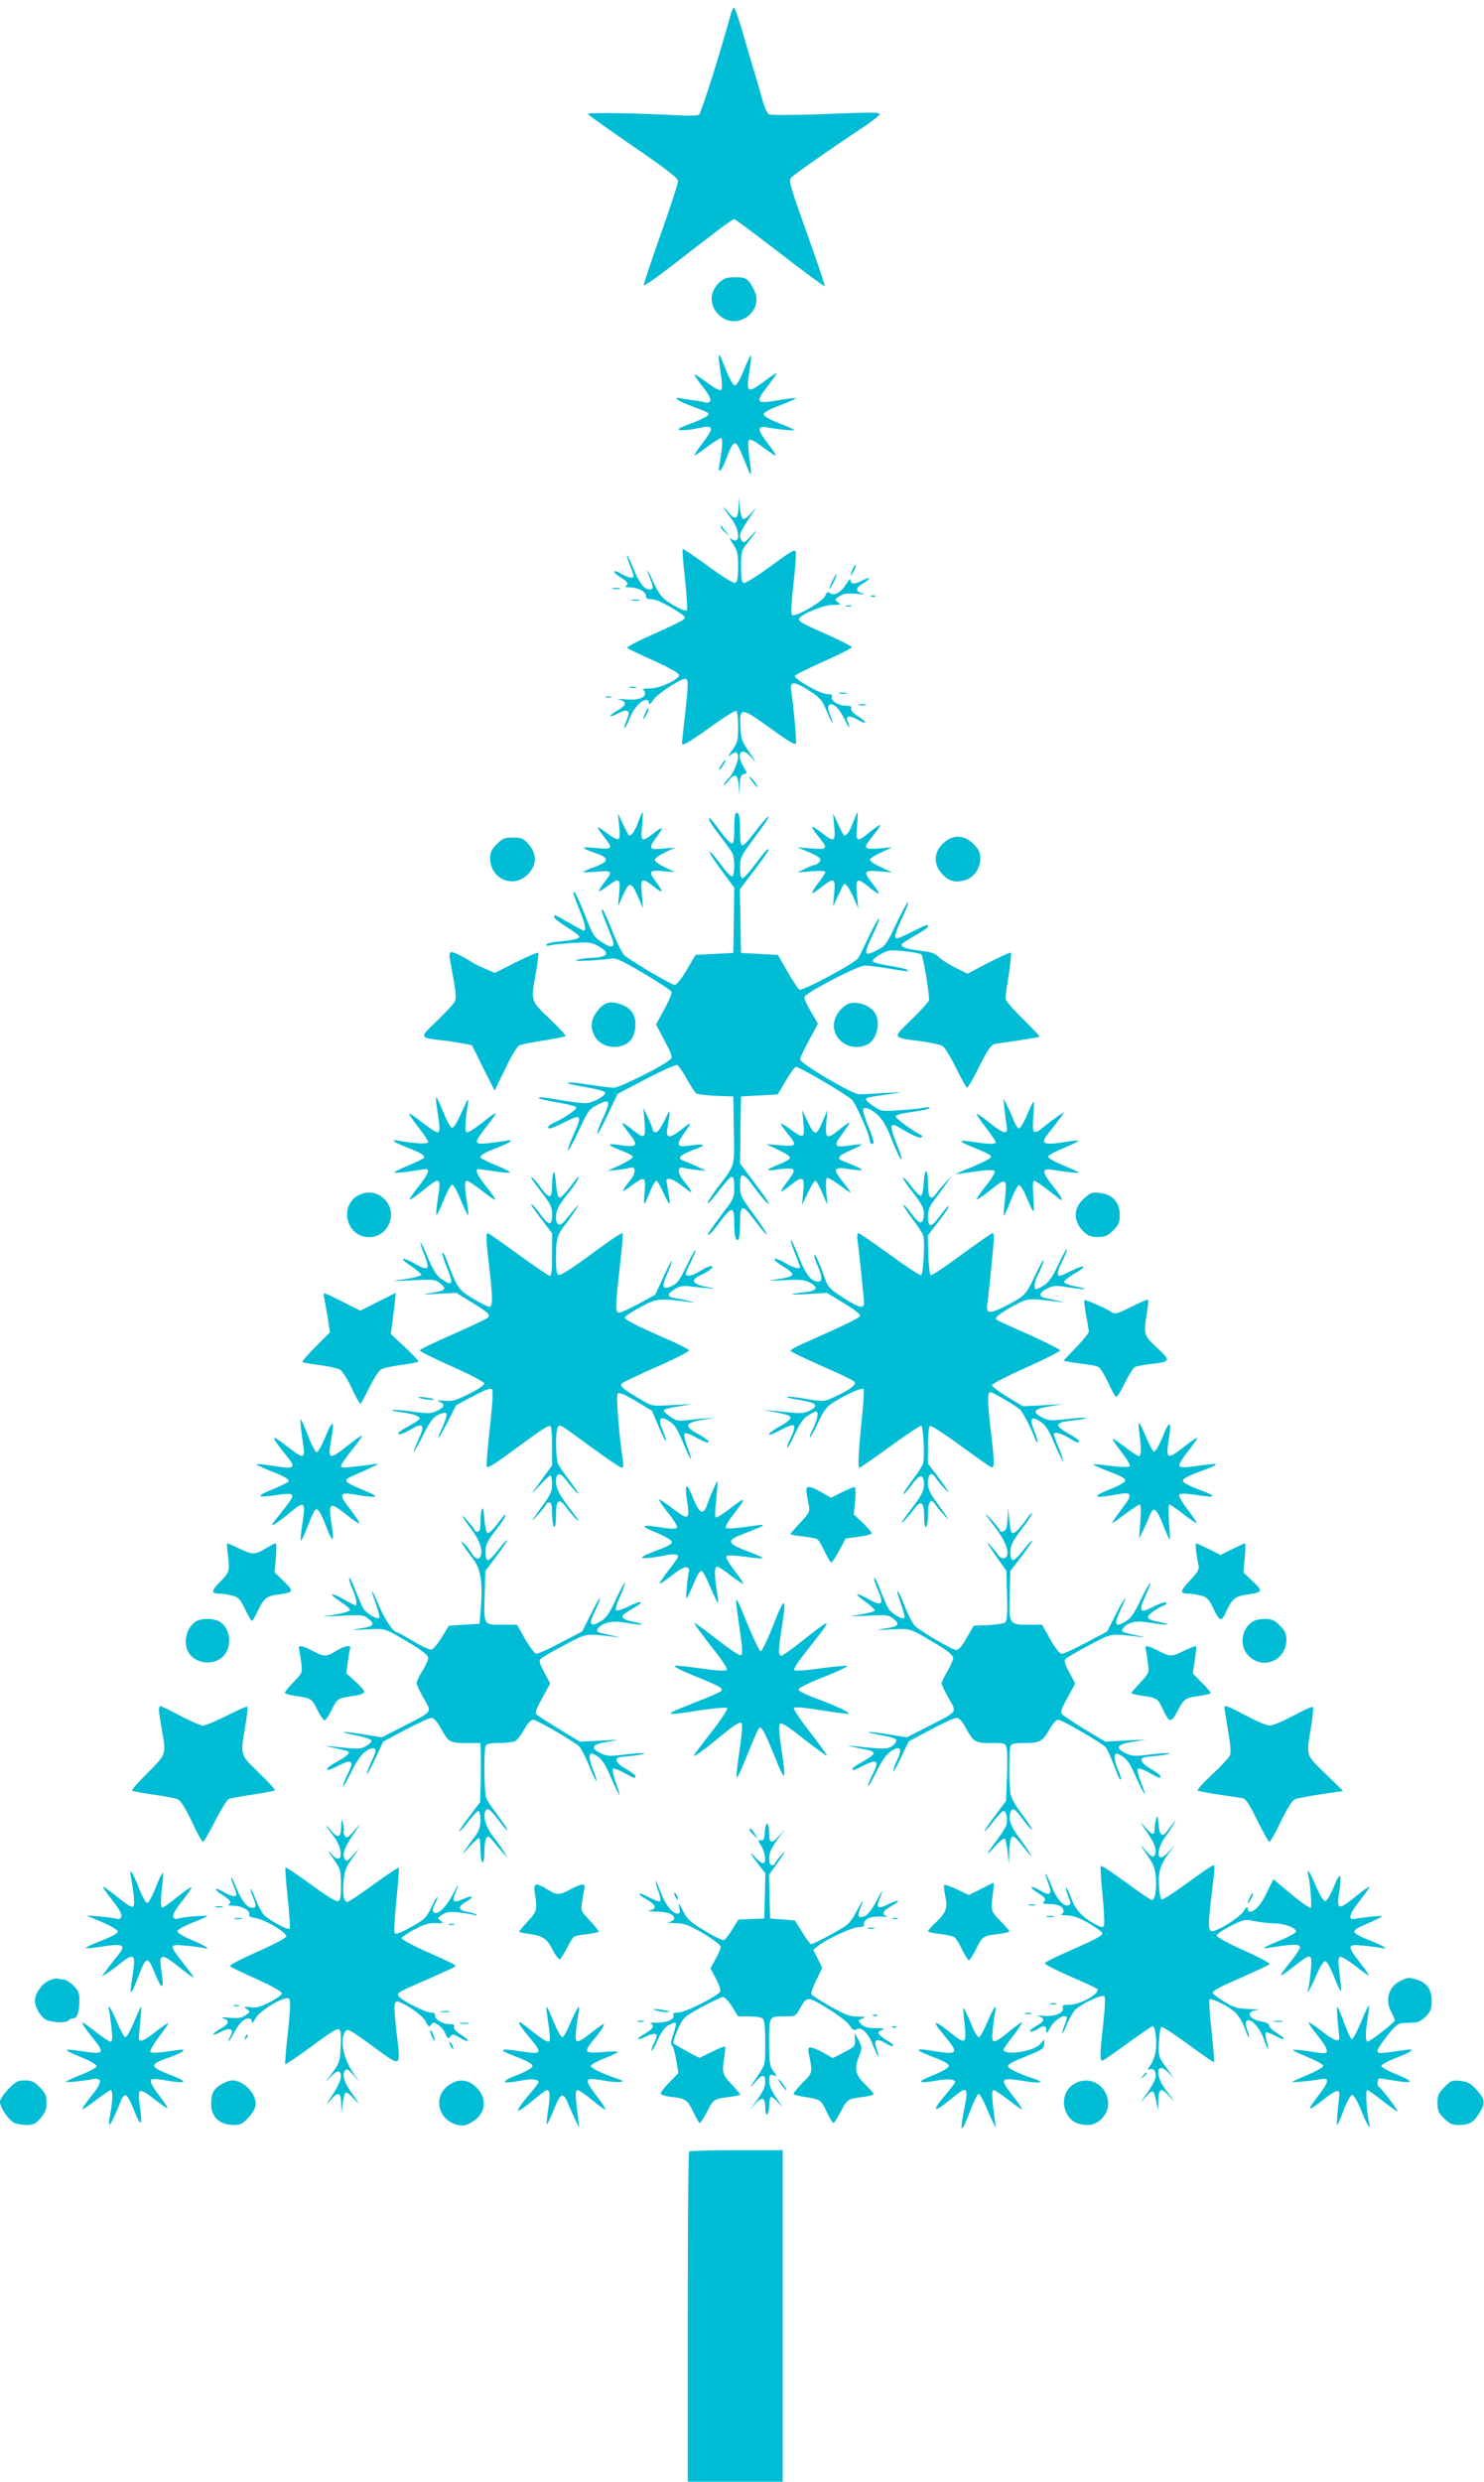 <?xml version="1.0" standalone="no"?>
<!DOCTYPE svg PUBLIC "-//W3C//DTD SVG 20010904//EN"
 "http://www.w3.org/TR/2001/REC-SVG-20010904/DTD/svg10.dtd">
<svg version="1.0" xmlns="http://www.w3.org/2000/svg"
 width="766pt" height="1280pt" viewBox="0 0 766 1280"
 preserveAspectRatio="xMidYMid meet">
<g transform="translate(0,1280) scale(0.1,-0.1)"
fill="#00bcd4" stroke="none">
<path d="M3771 12723 c-50 -184 -152 -508 -163 -515 -7 -4 -53 -6 -103 -3
-228 12 -477 16 -471 7 3 -5 109 -81 236 -168 178 -122 230 -163 230 -179 0
-12 -41 -136 -90 -275 -50 -140 -89 -258 -88 -262 2 -5 66 40 143 99 247 192
316 243 326 243 3 0 109 -79 234 -175 125 -97 230 -174 232 -171 2 2 -30 100
-72 217 -110 308 -115 326 -101 343 10 13 216 157 384 268 39 27 72 53 72 58
0 12 -23 12 -325 0 -126 -4 -237 -4 -246 0 -8 5 -23 37 -33 72 -9 35 -30 106
-46 158 -15 52 -43 146 -61 208 -18 61 -36 112 -40 112 -5 0 -13 -17 -18 -37z"/>
<path d="M3712 11342 c-59 -55 -49 -139 21 -183 83 -52 197 34 167 126 -6 19
-20 45 -31 59 -17 22 -28 26 -74 26 -44 0 -58 -5 -83 -28z"/>
<path d="M3710 10956 c0 -9 5 -49 11 -88 7 -43 7 -74 2 -79 -6 -6 -33 8 -72
37 -34 25 -64 45 -66 42 -2 -2 16 -30 41 -61 29 -36 44 -63 40 -73 -3 -9 -12
-14 -20 -11 -7 3 -35 8 -62 12 -27 3 -60 8 -72 11 -41 8 -14 -14 41 -34 113
-43 110 -41 98 -56 -6 -7 -46 -26 -89 -42 -63 -24 -72 -30 -49 -32 15 -2 51 1
78 7 96 21 100 12 35 -75 -25 -32 -43 -60 -41 -62 2 -2 31 17 64 42 33 25 65
46 72 46 11 0 9 -45 -8 -139 -9 -52 13 -30 38 39 12 33 27 65 35 71 14 12 24
-4 64 -104 12 -32 24 -56 26 -54 2 2 -1 41 -8 86 -7 53 -8 85 -2 91 7 7 31 -6
70 -35 32 -24 63 -45 67 -45 5 0 -12 27 -37 59 -58 75 -60 96 -8 87 64 -12
147 -19 142 -13 -3 3 -39 19 -80 34 -42 17 -76 36 -78 44 -2 11 22 25 83 48
48 18 85 35 82 37 -2 3 -42 -2 -88 -10 -118 -21 -124 -13 -53 77 25 32 44 60
42 62 -2 2 -30 -16 -62 -41 -90 -67 -96 -62 -76 65 6 35 9 65 6 68 -2 2 -19
-32 -37 -77 -22 -53 -38 -80 -47 -78 -8 2 -28 37 -44 78 -33 82 -38 92 -38 66z"/>
<path d="M3812 10183 c-2 -63 -18 -69 -57 -20 -35 42 -20 14 22 -41 46 -61 43
-138 -4 -100 -9 7 -5 -5 10 -27 24 -35 27 -50 27 -118 0 -59 -4 -79 -15 -83
-8 -4 -65 31 -140 86 -69 51 -128 90 -131 88 -3 -3 3 -74 12 -157 9 -84 13
-155 10 -158 -7 -8 -41 7 -96 42 -33 21 -49 42 -75 98 -34 73 -47 89 -20 24
20 -47 19 -57 -4 -57 -26 0 -53 36 -81 107 -13 32 -27 63 -32 68 -5 6 0 -14
11 -43 12 -29 21 -57 21 -62 0 -16 -26 -11 -64 11 -20 12 -36 16 -36 11 0 -6
16 -19 35 -31 36 -21 44 -36 23 -44 -7 -3 3 -6 22 -6 45 -2 85 -23 84 -44 -1
-12 6 -17 25 -17 26 0 70 -20 144 -67 33 -21 37 -27 26 -38 -8 -7 -78 -41
-157 -76 -79 -35 -139 -66 -134 -71 5 -5 67 -35 138 -66 78 -36 129 -64 129
-73 0 -24 -94 -68 -150 -70 -27 0 -44 -3 -37 -6 6 -2 12 -11 12 -18 0 -25 -40
-38 -104 -32 -34 3 -48 2 -32 -1 43 -10 42 -28 -3 -54 -53 -30 -53 -45 0 -17
52 26 65 15 44 -35 -9 -21 -14 -40 -12 -42 2 -3 15 20 27 51 22 54 59 95 86
95 8 0 14 -7 14 -16 0 -11 9 -4 23 17 21 31 136 107 165 108 16 1 15 -32 -3
-194 -8 -71 -15 -133 -15 -137 0 -19 29 -2 147 82 69 50 129 87 134 84 5 -3 9
-40 9 -83 0 -72 -3 -82 -32 -122 -17 -24 -22 -36 -11 -26 28 24 43 21 43 -8 0
-27 -33 -99 -50 -110 -5 -3 -15 -16 -21 -28 -6 -13 1 -8 16 11 39 47 53 42 58
-20 l3 -53 2 53 c2 44 6 55 21 59 19 5 19 5 0 36 -43 71 -13 111 39 51 29 -34
28 -30 -9 24 -39 56 -44 70 -47 130 -6 107 1 106 153 -3 98 -71 131 -90 134
-78 3 16 -15 211 -25 270 -9 50 15 51 89 3 59 -37 68 -47 93 -105 15 -36 29
-64 31 -62 2 2 -4 21 -13 42 -10 24 -12 41 -6 47 19 19 54 -13 83 -75 24 -51
31 -51 12 -1 -8 23 16 24 52 3 51 -30 56 -16 5 16 -27 17 -40 31 -36 41 4 10
-3 14 -27 14 -39 0 -81 26 -73 46 4 10 -3 14 -25 14 -34 0 -171 78 -166 94 2
6 70 39 150 75 81 36 146 69 144 74 -1 4 -59 33 -127 64 -134 59 -153 70 -144
84 15 24 126 69 171 69 42 0 45 1 28 14 -18 13 -17 14 8 31 22 14 40 16 90 12
34 -3 49 -2 33 1 -42 10 -43 29 -1 53 43 26 40 37 -4 15 -39 -21 -61 -20 -61
2 0 10 -8 3 -22 -20 -25 -43 -63 -64 -84 -47 -11 9 -16 5 -25 -15 -14 -31
-157 -112 -171 -98 -6 6 -3 67 7 154 9 80 15 156 13 168 -3 20 -15 14 -128
-69 -69 -50 -132 -90 -140 -88 -12 2 -15 19 -15 84 0 77 2 83 34 124 51 65 58
79 17 34 -30 -33 -38 -37 -46 -25 -20 30 -17 37 66 160 10 14 3 8 -15 -13 -18
-21 -38 -36 -45 -34 -6 2 -14 28 -17 58 l-6 54 -1 -52z"/>
<path d="M3720 10083 c0 -5 10 -18 23 -29 l22 -19 -20 25 c-11 14 -21 27 -22
29 -2 2 -3 0 -3 -6z"/>
<path d="M4402 9865 c-17 -37 -14 -45 4 -12 9 16 14 31 11 33 -2 2 -9 -7 -15
-21z"/>
<path d="M4297 9805 c-24 -50 -20 -58 4 -12 11 22 19 41 17 43 -3 2 -12 -12
-21 -31z"/>
<path d="M3163 9763 c9 -2 25 -2 35 0 9 3 1 5 -18 5 -19 0 -27 -2 -17 -5z"/>
<path d="M4498 9723 c7 -3 16 -2 19 1 4 3 -2 6 -13 5 -11 0 -14 -3 -6 -6z"/>
<path d="M3263 9703 c9 -2 25 -2 35 0 9 3 1 5 -18 5 -19 0 -27 -2 -17 -5z"/>
<path d="M4368 9673 c6 -2 18 -2 25 0 6 3 1 5 -13 5 -14 0 -19 -2 -12 -5z"/>
<path d="M3253 9253 c9 -2 23 -2 30 0 6 3 -1 5 -18 5 -16 0 -22 -2 -12 -5z"/>
<path d="M4333 9223 c9 -2 25 -2 35 0 9 3 1 5 -18 5 -19 0 -27 -2 -17 -5z"/>
<path d="M3128 9203 c6 -2 18 -2 25 0 6 3 1 5 -13 5 -14 0 -19 -2 -12 -5z"/>
<path d="M4433 9163 c9 -2 25 -2 35 0 9 3 1 5 -18 5 -19 0 -27 -2 -17 -5z"/>
<path d="M3332 9125 c-17 -37 -14 -45 4 -12 9 16 14 31 11 33 -2 2 -9 -7 -15
-21z"/>
<path d="M3733 8868 c-15 -20 -25 -38 -20 -38 3 0 12 11 21 25 17 26 16 35 -1
13z"/>
<path d="M3880 8773 c13 -18 25 -33 27 -33 8 0 -17 38 -33 51 -11 9 -9 2 6
-18z"/>
<path d="M3294 8559 c-17 -47 -39 -77 -49 -67 -2 2 -16 29 -30 59 l-25 54 6
-67 c8 -81 3 -83 -69 -31 -53 39 -54 34 -5 -28 43 -56 39 -61 -44 -53 -83 8
-85 2 -7 -25 75 -25 75 -44 0 -72 -34 -12 -61 -24 -61 -27 0 -2 32 -1 70 2 81
8 85 3 39 -56 -17 -21 -29 -41 -27 -43 3 -3 22 8 44 25 60 45 67 41 60 -37
l-6 -68 26 58 c35 75 42 73 84 -23 l19 -45 -6 73 c-7 84 -1 88 59 41 21 -17
41 -29 43 -27 3 3 -8 22 -25 44 -45 60 -41 68 33 61 l62 -5 -52 24 c-29 14
-53 31 -53 39 0 8 24 25 53 39 l52 24 -62 -5 c-74 -7 -78 1 -33 61 17 22 28
41 25 44 -2 2 -22 -10 -43 -27 -60 -47 -66 -43 -58 39 4 39 5 70 3 70 -3 0
-13 -23 -23 -51z"/>
<path d="M3796 8603 c-3 -3 -6 -39 -6 -80 0 -53 -3 -73 -13 -73 -7 0 -35 29
-61 65 -26 36 -49 65 -52 65 -13 0 2 -25 50 -88 30 -39 59 -79 65 -90 16 -29
14 -122 -2 -122 -7 0 -34 30 -60 66 -27 36 -51 64 -54 60 -3 -3 24 -45 61 -95
l66 -89 -2 -168 -3 -169 -97 -5 -98 -5 -45 -77 c-27 -46 -52 -78 -62 -78 -17
0 -224 122 -259 152 -12 11 -41 68 -64 128 -24 61 -47 110 -51 110 -8 0 -2
-19 46 -138 24 -59 10 -69 -46 -33 -42 26 -48 36 -88 137 -41 103 -61 142 -61
117 0 -5 14 -43 30 -83 29 -70 37 -110 24 -110 -4 0 -38 18 -76 40 -77 44 -78
45 -78 30 0 -6 29 -29 65 -51 36 -23 65 -45 65 -49 0 -12 -24 -18 -102 -26
-38 -3 -68 -11 -68 -16 0 -6 7 -8 15 -5 8 4 59 9 113 13 92 6 102 5 141 -16
65 -37 50 -58 -44 -61 -22 -1 -53 -5 -70 -10 -31 -9 123 -3 180 7 25 4 55 -10
168 -77 77 -45 141 -88 144 -95 2 -7 -15 -47 -38 -90 l-43 -78 44 -83 c39 -73
43 -85 30 -97 -33 -32 -261 -146 -291 -146 -17 0 -76 7 -131 16 -55 9 -102 13
-105 10 -6 -5 4 -8 115 -28 40 -7 74 -17 75 -23 4 -18 -65 -55 -102 -55 -20 0
-74 7 -121 15 -47 8 -94 15 -104 15 -40 0 -6 -11 80 -26 49 -8 93 -19 98 -24
9 -9 -61 -58 -114 -80 -29 -12 -41 -30 -20 -30 6 0 37 14 70 30 93 47 97 41
49 -65 -16 -37 -29 -71 -27 -77 2 -6 27 40 55 100 46 99 55 113 92 131 72 37
77 27 30 -73 -17 -37 -29 -70 -26 -73 4 -3 28 42 55 100 l50 105 146 77 c81
42 153 74 161 72 7 -3 30 -35 49 -70 20 -36 42 -70 49 -76 7 -5 53 -11 103
-13 l89 -3 3 -174 c3 -195 9 -174 -86 -299 -30 -40 -52 -75 -49 -78 3 -3 29
26 58 65 30 39 59 71 66 71 9 0 13 -17 13 -54 0 -50 -4 -61 -48 -118 -76 -101
-94 -128 -85 -128 5 0 31 29 57 65 62 84 76 85 76 1 0 -70 7 -99 21 -90 5 3 9
41 9 85 0 101 11 102 80 9 29 -39 55 -69 57 -66 3 3 -27 48 -66 102 -67 91
-71 99 -71 150 0 72 14 70 73 -10 52 -71 96 -114 63 -61 -11 17 -46 65 -78
107 l-58 77 2 173 3 173 95 5 94 5 41 69 c22 38 46 71 52 73 13 5 255 -137
290 -169 21 -20 93 -184 93 -213 0 -8 5 -15 10 -15 15 0 13 13 -20 95 -17 42
-28 80 -25 85 9 14 45 -1 79 -34 22 -20 46 -64 71 -128 21 -54 42 -98 47 -98
4 0 -2 24 -13 53 -52 127 -50 144 9 108 67 -40 102 -55 109 -46 5 4 4 9 -2 11
-35 14 -136 87 -132 97 2 7 37 16 85 22 44 6 84 14 89 19 5 5 -6 6 -25 3 -18
-4 -75 -10 -127 -13 -91 -7 -96 -6 -135 20 -22 14 -40 31 -40 36 0 9 10 11
135 29 63 9 60 9 -35 4 -58 -4 -118 -7 -135 -7 -36 0 -305 159 -305 180 0 8
21 53 46 99 l46 85 -36 62 c-20 33 -36 67 -34 75 4 22 276 163 312 163 17 0
72 -7 121 -15 103 -17 116 -18 95 -6 -8 5 -49 14 -90 20 -41 7 -79 16 -84 21
-10 10 44 47 83 57 23 6 158 -10 167 -20 10 -9 44 -221 39 -237 -3 -9 -44 -54
-91 -100 -99 -96 -102 -90 46 -110 52 -7 104 -18 115 -25 12 -7 43 -58 70
-114 27 -55 53 -101 57 -101 4 0 33 49 63 110 41 82 61 111 77 115 13 2 70 11
127 19 57 9 105 17 107 19 2 2 -37 43 -86 92 -50 48 -90 95 -90 104 0 9 7 64
17 123 9 59 14 110 11 114 -3 3 -55 -20 -115 -51 l-109 -57 -65 32 c-35 18
-73 43 -85 55 -15 17 -38 25 -85 30 -75 9 -113 21 -104 35 3 5 35 26 70 46 36
19 65 40 65 45 0 13 -4 12 -80 -26 -38 -19 -74 -35 -80 -35 -17 0 -11 26 26
104 20 42 34 79 31 82 -3 3 -30 -46 -60 -109 -49 -104 -59 -118 -96 -136 -73
-38 -77 -28 -26 78 20 41 34 78 32 84 -1 5 -24 -35 -50 -89 -26 -55 -51 -106
-56 -114 -14 -26 -286 -172 -305 -164 -6 3 -34 44 -61 92 l-50 87 -95 5 -95 5
-3 164 -3 164 69 91 c79 106 86 116 75 116 -4 -1 -33 -34 -63 -75 -30 -41 -61
-75 -67 -75 -9 0 -13 17 -13 54 0 50 4 60 58 133 32 43 67 92 78 108 34 53
-11 9 -63 -61 -26 -35 -53 -64 -60 -64 -10 0 -13 21 -13 79 0 74 -7 100 -24
84z"/>
<path d="M4404 8559 c-17 -47 -39 -77 -49 -67 -2 2 -16 29 -30 59 l-25 54 6
-67 c7 -81 0 -84 -65 -33 -24 19 -46 33 -49 30 -3 -2 12 -24 32 -49 52 -64 49
-69 -36 -62 l-73 6 50 -21 c67 -28 78 -38 64 -55 -6 -8 -17 -14 -23 -15 -6 0
-29 -9 -51 -20 l-40 -19 73 6 c43 4 72 2 72 -4 0 -5 -16 -30 -36 -56 -20 -26
-34 -49 -32 -52 3 -2 25 12 49 31 65 51 72 48 65 -32 l-6 -68 25 54 c14 30 28
57 30 60 9 9 28 -18 52 -71 l23 -53 -7 73 c-7 85 -1 88 63 36 25 -20 47 -35
49 -32 3 3 -11 25 -30 49 -51 65 -48 72 33 65 l67 -6 -57 27 c-32 14 -58 31
-58 38 0 7 26 24 58 38 l57 27 -67 -6 c-76 -6 -83 1 -47 46 71 89 70 96 -8 33
-61 -49 -67 -45 -59 37 3 39 4 70 2 70 -2 0 -12 -23 -22 -51z"/>
<path d="M4888 8466 c-65 -44 -77 -114 -28 -170 36 -41 67 -50 120 -36 47 13
80 60 80 114 0 27 -8 45 -32 70 -44 45 -94 53 -140 22z"/>
<path d="M2564 8446 c-26 -26 -34 -42 -34 -71 0 -113 126 -162 200 -79 42 48
41 100 -1 149 -28 31 -36 35 -81 35 -44 0 -54 -4 -84 -34z"/>
<path d="M2320 7873 c1 -10 9 -63 20 -118 13 -70 15 -106 8 -120 -5 -11 -46
-55 -91 -99 -93 -88 -93 -88 19 -101 32 -3 82 -11 109 -16 l51 -10 58 -117 59
-117 55 113 c36 74 62 117 76 122 12 4 68 15 125 24 57 9 107 19 110 22 3 3
-33 43 -82 89 -100 96 -98 89 -70 242 9 51 14 96 11 99 -3 3 -55 -19 -115 -49
l-109 -55 -50 22 c-28 11 -57 26 -65 31 -25 19 -96 55 -108 55 -6 0 -11 -8
-11 -17z"/>
<path d="M3092 7596 c-39 -44 -47 -84 -28 -129 24 -60 103 -85 165 -53 33 17
51 54 51 104 0 47 -22 80 -66 98 -56 23 -88 18 -122 -20z"/>
<path d="M4380 7623 c-28 -10 -59 -46 -70 -79 -32 -96 75 -178 169 -130 49 26
69 116 35 165 -27 38 -92 59 -134 44z"/>
<path d="M2253 7103 c19 -123 20 -143 5 -143 -9 0 -44 23 -78 50 -35 28 -65
48 -68 46 -2 -3 19 -34 47 -69 28 -36 51 -70 51 -77 0 -12 -68 -9 -155 7 -45
8 -20 -10 50 -37 63 -24 85 -37 85 -50 0 -4 -37 -23 -82 -41 -45 -18 -76 -35
-70 -37 6 -2 43 1 81 7 39 6 75 11 80 11 22 0 9 -29 -39 -90 -28 -35 -48 -65
-46 -67 3 -3 33 18 68 46 92 75 96 73 77 -50 -6 -39 -9 -73 -6 -75 2 -3 19 31
37 76 18 44 38 80 44 80 7 0 27 -36 45 -81 18 -44 35 -78 37 -76 3 3 0 33 -6
68 -13 82 -13 109 1 109 6 0 40 -23 76 -51 35 -28 66 -49 69 -47 2 3 -18 33
-46 68 -48 61 -61 90 -39 90 5 0 41 -5 80 -11 38 -6 75 -9 81 -7 6 2 -25 19
-70 37 -45 18 -82 37 -82 41 0 13 22 26 85 50 70 27 95 45 50 37 -16 -3 -58
-9 -92 -13 -77 -8 -79 -1 -20 75 76 98 75 101 -13 31 -34 -27 -69 -50 -78 -50
-14 0 -14 33 4 155 3 22 -2 16 -21 -25 -38 -84 -49 -103 -61 -107 -6 -2 -26
32 -44 77 -18 44 -35 80 -37 80 -3 0 -3 -17 0 -37z"/>
<path d="M5185 7080 c3 -30 8 -70 11 -87 9 -48 -15 -43 -89 17 -33 27 -63 47
-65 45 -3 -2 18 -34 47 -71 28 -37 51 -71 51 -75 0 -12 -41 -11 -114 1 -72 12
-83 6 -30 -16 121 -50 128 -54 113 -68 -8 -7 -51 -28 -96 -47 -46 -18 -82 -34
-80 -35 1 0 44 5 96 13 61 9 98 10 104 4 6 -6 -9 -33 -43 -76 -29 -36 -50 -68
-48 -71 3 -2 33 18 68 46 88 71 90 69 75 -70 -4 -36 -5 -63 -2 -60 3 3 19 39
35 80 16 41 35 76 41 78 6 2 23 -23 36 -55 45 -103 45 -104 39 -10 -4 57 -3
87 4 87 6 0 34 -19 64 -42 29 -22 59 -45 66 -51 27 -21 10 14 -33 66 -57 71
-59 92 -7 84 81 -13 147 -19 142 -15 -3 3 -40 20 -82 38 -43 17 -78 37 -78 44
0 7 36 27 81 45 44 18 78 35 76 37 -3 3 -33 0 -68 -6 -116 -18 -132 -10 -86
47 13 15 37 46 53 68 l29 40 -30 -19 c-16 -11 -48 -34 -71 -53 -63 -51 -67
-47 -60 55 6 94 8 94 -40 -15 -13 -29 -28 -53 -34 -53 -6 0 -18 17 -26 38 -8
20 -23 55 -34 77 l-21 40 6 -55z"/>
<path d="M3327 7013 c7 -84 1 -89 -56 -45 -72 57 -76 53 -18 -21 42 -53 33
-66 -39 -55 -82 13 -88 5 -15 -23 36 -13 66 -29 68 -35 2 -5 -27 -24 -64 -42
l-68 -31 50 5 c28 3 58 8 68 11 30 8 31 -25 0 -64 -50 -64 -49 -69 4 -30 73
53 77 51 70 -35 -6 -76 -5 -76 32 15 11 26 24 47 29 47 5 0 21 -28 36 -61 15
-34 29 -60 31 -57 3 3 1 29 -5 58 -5 29 -10 57 -10 61 0 19 37 7 79 -26 64
-51 65 -45 8 27 -31 39 -31 73 0 65 10 -3 41 -8 68 -11 l50 -5 -40 19 c-22 11
-52 24 -67 29 -50 18 -36 32 71 72 39 15 18 20 -44 11 -74 -12 -79 1 -29 70
40 54 35 55 -27 6 -52 -40 -73 -38 -65 7 19 110 18 114 -13 48 -18 -37 -36
-63 -46 -63 -8 0 -15 6 -16 13 0 6 -11 35 -24 62 l-24 50 6 -72z"/>
<path d="M4147 7008 c7 -81 2 -83 -68 -32 -27 20 -49 32 -49 28 0 -4 16 -26
35 -50 51 -62 48 -68 -37 -61 l-73 6 63 -30 c37 -17 62 -34 60 -41 -3 -7 -27
-22 -56 -33 -70 -28 -74 -36 -16 -28 105 14 111 8 58 -61 -20 -26 -34 -49 -32
-51 2 -2 23 12 47 31 66 52 75 47 67 -33 l-6 -68 30 63 c16 34 33 62 38 62 6
0 22 -28 36 -62 l27 -63 -6 67 c-3 37 -1 69 3 72 5 3 33 -12 62 -34 30 -22 56
-40 58 -40 5 0 3 3 -48 68 -43 54 -34 65 45 52 32 -5 61 -7 63 -5 5 4 -32 22
-95 46 -37 14 -27 28 37 56 33 14 59 28 57 30 -3 2 -29 0 -60 -5 -82 -13 -88
-3 -38 62 23 31 39 56 35 56 -4 0 -26 -16 -50 -35 -65 -54 -76 -49 -69 33 l6
67 -21 -50 c-36 -86 -44 -87 -79 -14 l-30 64 6 -67z"/>
<path d="M2858 6754 c-5 -4 -8 -34 -8 -66 0 -72 -14 -75 -59 -13 -17 24 -37
47 -43 51 -15 9 -6 -5 53 -83 42 -54 49 -71 49 -109 0 -57 -17 -57 -59 1 -17
24 -37 47 -43 51 -15 10 -4 -8 54 -84 l48 -63 0 -110 c0 -81 -3 -109 -12 -109
-7 0 -80 50 -163 110 -82 60 -153 110 -157 110 -11 0 -9 -38 7 -175 19 -157
19 -205 1 -205 -8 0 -47 19 -86 43 -74 44 -79 52 -140 212 -6 15 -13 25 -16
23 -3 -3 6 -34 20 -69 39 -95 35 -106 -25 -66 -26 18 -42 43 -71 112 -39 94
-53 105 -18 14 31 -77 22 -87 -45 -49 -73 42 -90 34 -23 -10 28 -19 52 -39 53
-45 0 -5 -34 -15 -75 -21 l-75 -12 110 5 c103 5 112 4 138 -17 36 -28 26 -38
-49 -49 -50 -8 -45 -9 36 -4 l95 5 70 -43 c98 -60 109 -70 93 -85 -7 -7 -89
-46 -181 -86 -93 -41 -170 -78 -170 -83 -1 -5 73 -42 166 -83 99 -44 167 -80
167 -88 0 -8 -36 -32 -80 -54 -69 -34 -85 -39 -127 -35 -37 4 -43 3 -25 -4 31
-14 28 -29 -13 -48 -31 -15 -45 -15 -130 -3 -53 7 -98 10 -101 7 -3 -3 22 -8
55 -12 33 -4 68 -13 77 -20 20 -14 21 -12 -78 -69 -19 -11 -28 -21 -20 -23 7
-3 33 7 58 22 69 41 80 29 44 -50 -16 -36 -27 -65 -25 -65 3 0 25 40 49 88 35
70 52 92 78 105 18 9 37 12 42 7 4 -4 -3 -33 -18 -66 -41 -89 -24 -74 25 23
l44 86 87 46 c60 32 90 43 97 36 7 -7 4 -67 -10 -194 -11 -101 -19 -192 -17
-202 2 -15 29 1 133 77 155 114 186 135 197 128 4 -3 8 -49 8 -103 l0 -99 -46
-63 c-69 -95 -71 -99 -19 -41 26 28 51 52 56 52 5 0 9 -20 9 -44 0 -36 -8 -55
-46 -107 -68 -93 -71 -99 -25 -49 22 25 41 48 41 53 0 4 7 7 15 7 12 0 15 -13
15 -59 0 -33 5 -63 10 -66 6 -4 10 18 10 59 0 79 14 92 49 46 36 -47 74 -88
65 -70 -4 8 -22 33 -39 55 -52 65 -75 108 -75 142 0 47 19 52 49 13 36 -47 74
-88 65 -70 -4 8 -26 40 -49 70 -23 30 -47 65 -53 77 -14 25 -16 172 -3 192 11
17 3 21 177 -106 78 -57 147 -103 153 -103 8 0 10 11 7 33 -20 125 -37 340
-28 349 8 8 36 -4 94 -38 l83 -50 35 -82 c19 -45 36 -79 38 -74 1 5 -6 29 -17
54 -26 61 -15 78 32 49 29 -18 43 -39 73 -112 42 -101 56 -114 22 -21 -13 33
-19 64 -14 69 4 4 30 -4 57 -20 27 -15 54 -27 60 -27 20 0 -2 19 -52 46 -69
38 -63 56 26 71 l70 12 -60 -5 c-33 -3 -78 -7 -100 -10 -31 -4 -48 0 -74 18
-19 13 -35 28 -35 33 -1 6 33 15 74 21 l75 12 -105 -5 c-105 -6 -105 -5 -160
27 -92 54 -112 71 -101 84 5 6 87 45 180 86 94 41 169 80 168 85 -2 6 -57 34
-123 62 -158 70 -209 96 -209 108 0 6 36 29 80 53 85 46 98 47 250 27 40 -5
40 -5 5 4 -19 5 -52 12 -72 15 -47 8 -48 20 -5 47 26 16 42 19 82 14 28 -3 70
-8 95 -10 37 -4 35 -2 -15 8 -75 15 -83 36 -25 62 45 20 72 45 49 45 -8 0 -32
-11 -54 -25 -42 -26 -75 -32 -75 -15 0 6 11 33 25 60 14 27 25 55 25 62 -1 7
-20 -28 -44 -77 -35 -74 -49 -94 -77 -107 -50 -25 -56 -8 -25 62 15 34 26 63
24 66 -3 2 -23 -36 -45 -85 l-41 -89 -84 -46 c-47 -25 -92 -46 -102 -46 -21 0
-21 20 3 235 11 93 18 172 15 174 -5 5 -64 -35 -201 -136 -66 -48 -121 -82
-129 -79 -11 4 -14 26 -14 90 0 98 5 115 53 177 19 25 42 59 52 75 15 26 14
26 -12 -5 -15 -18 -37 -45 -49 -59 -25 -30 -44 -22 -44 19 0 36 12 60 55 114
40 50 69 95 61 95 -3 0 -24 -25 -46 -56 -23 -30 -47 -53 -53 -51 -7 2 -14 32
-17 71 -3 37 -8 64 -12 60z"/>
<path d="M4768 6698 c-2 -34 -8 -63 -14 -65 -7 -2 -28 19 -49 47 -21 28 -40
49 -43 46 -3 -3 15 -32 40 -63 59 -76 70 -98 66 -135 -5 -47 -22 -44 -63 12
-21 28 -40 49 -42 46 -3 -2 18 -35 46 -72 29 -37 54 -77 57 -88 9 -37 0 -199
-12 -203 -6 -2 -79 46 -162 107 -84 60 -156 110 -161 110 -5 0 -8 -15 -5 -32
9 -70 34 -308 34 -328 0 -32 -28 -25 -110 28 -67 44 -77 54 -92 99 -28 79 -49
126 -54 120 -3 -3 4 -27 15 -52 25 -56 27 -85 6 -85 -38 0 -65 34 -101 126
-21 52 -39 92 -42 89 -2 -2 7 -34 22 -70 14 -36 26 -67 26 -70 0 -13 -37 -3
-77 21 -64 37 -78 23 -15 -15 75 -47 72 -54 -33 -70 -50 -8 -43 -8 40 -4 82 5
107 2 133 -11 50 -26 41 -44 -25 -51 -95 -11 -85 -15 19 -9 l96 6 86 -52 c47
-28 86 -57 86 -64 0 -12 -42 -33 -297 -147 -35 -15 -63 -31 -63 -36 0 -4 73
-39 161 -78 88 -38 165 -75 170 -82 12 -14 -27 -43 -104 -78 -53 -25 -53 -25
-146 -10 -52 9 -96 13 -98 11 -3 -3 12 -8 33 -11 120 -19 137 -32 83 -61 -25
-13 -47 -15 -93 -10 -34 3 -81 8 -106 11 l-45 4 50 -9 c88 -18 95 -20 95 -34
0 -7 -22 -25 -50 -40 -45 -24 -71 -46 -55 -46 3 0 28 11 55 25 27 14 54 25 60
25 16 0 12 -27 -11 -71 -11 -23 -18 -43 -15 -46 2 -3 20 29 39 71 26 55 44 81
69 96 18 11 36 20 41 20 13 0 7 -41 -13 -80 -11 -22 -20 -45 -19 -52 0 -7 18
24 39 69 32 68 46 87 82 110 64 40 147 78 155 69 4 -3 1 -62 -6 -129 -20 -196
-24 -277 -15 -277 5 0 77 50 159 110 83 60 155 108 160 107 11 -4 19 -159 10
-194 -3 -12 -28 -52 -56 -88 -28 -37 -49 -69 -46 -71 2 -3 21 18 42 46 39 53
58 59 63 21 6 -39 -6 -68 -56 -133 -27 -35 -52 -70 -56 -78 -9 -18 30 24 65
70 34 45 49 33 49 -41 0 -38 4 -58 10 -54 6 3 10 33 10 65 0 67 15 86 39 49 9
-13 29 -37 45 -54 32 -34 28 -26 -38 64 -36 49 -46 72 -46 102 0 47 18 61 39
28 19 -29 76 -90 65 -70 -4 7 -29 43 -55 78 l-49 64 0 94 c0 54 4 97 10 100 6
4 76 -41 156 -100 80 -58 152 -109 160 -112 18 -7 18 24 -1 182 -18 146 -19
205 -4 205 13 0 124 -65 153 -89 16 -14 58 -95 80 -155 3 -10 9 -17 11 -14 3
3 -5 28 -16 57 -27 65 -17 81 32 48 26 -17 43 -43 73 -115 22 -50 41 -90 43
-88 2 2 -7 32 -21 67 -15 34 -26 66 -26 71 0 15 35 7 75 -17 42 -26 55 -30 55
-17 0 4 -22 20 -50 35 -83 47 -78 61 27 72 36 4 62 9 60 12 -3 2 -47 0 -98 -6
-84 -9 -97 -9 -129 8 -55 28 -45 44 35 57 l70 12 -102 -6 -103 -5 -80 48 c-44
27 -80 54 -80 61 0 6 79 47 176 90 97 44 176 84 176 89 -1 6 -74 42 -162 82
-89 39 -164 74 -168 77 -9 10 18 32 91 72 73 39 70 39 232 20 39 -5 39 -5 -5
5 -25 6 -55 13 -67 15 -34 7 -28 30 14 49 31 15 45 16 104 6 87 -14 123 -12
45 3 -33 6 -61 16 -63 23 -2 6 22 26 53 44 69 39 57 51 -15 15 -28 -14 -55
-26 -61 -26 -17 0 -11 28 16 81 14 28 23 53 21 56 -3 2 -23 -34 -45 -81 -30
-64 -49 -90 -74 -106 -18 -11 -36 -20 -40 -20 -13 0 -9 39 7 70 21 40 36 80
30 80 -3 0 -22 -37 -44 -82 -44 -95 -50 -102 -148 -153 -84 -43 -104 -42 -97
7 9 65 34 318 34 343 0 14 -3 25 -7 25 -5 0 -75 -50 -158 -110 -82 -61 -154
-109 -160 -107 -6 2 -11 47 -13 104 l-3 101 49 63 c58 77 69 95 54 85 -6 -4
-26 -27 -43 -51 -42 -58 -59 -58 -59 -1 0 33 7 53 33 87 18 24 46 62 61 84
l29 40 -29 -30 c-16 -17 -38 -43 -50 -59 -30 -42 -44 -26 -44 50 0 82 -18 84
-22 2z"/>
<path d="M1848 6634 c-53 -28 -72 -98 -43 -154 40 -78 149 -82 195 -8 63 103
-47 219 -152 162z"/>
<path d="M5597 6620 c-59 -51 -59 -121 -1 -175 20 -19 38 -25 71 -25 38 0 51
6 79 34 29 29 34 41 34 80 0 64 -38 106 -101 113 -41 5 -50 2 -82 -27z"/>
<path d="M1673 6108 c3 -13 11 -58 18 -101 l12 -79 -73 -73 c-41 -41 -72 -77
-69 -80 3 -3 44 -10 90 -16 46 -6 94 -17 105 -24 12 -8 39 -50 59 -94 21 -45
41 -81 45 -81 3 0 24 37 45 81 22 45 49 87 60 95 11 7 58 18 105 24 47 6 87
14 90 17 3 2 -28 36 -69 74 l-74 69 7 48 c3 26 9 73 13 105 l6 59 -92 -46 -91
-46 -90 45 c-49 25 -92 45 -96 45 -3 0 -4 -10 -1 -22z"/>
<path d="M5597 6094 c-2 -3 2 -37 9 -77 8 -40 14 -78 14 -85 0 -8 -30 -45 -66
-82 l-65 -68 28 -6 c15 -3 53 -8 83 -12 30 -3 62 -10 71 -15 8 -4 30 -40 48
-78 18 -39 36 -73 41 -76 5 -3 25 28 45 70 20 41 44 79 53 84 9 5 47 12 83 16
102 11 104 16 32 83 -70 65 -71 68 -53 181 6 35 9 65 6 68 -2 2 -41 -14 -86
-37 -74 -37 -84 -40 -103 -27 -35 22 -135 66 -140 61z"/>
<path d="M2165 5590 c19 -8 83 -14 74 -6 -2 2 -24 6 -49 9 -30 4 -38 3 -25 -3z"/>
<path d="M1554 5428 c4 -29 10 -72 13 -95 7 -56 -5 -56 -76 0 -97 76 -100 67
-14 -39 55 -68 48 -73 -78 -53 -39 6 -72 9 -75 6 -2 -2 29 -16 68 -32 75 -29
98 -42 98 -55 0 -4 -37 -23 -82 -41 -91 -37 -85 -46 19 -30 100 15 103 8 36
-76 -71 -89 -72 -90 -38 -69 17 11 51 36 76 58 73 60 78 54 58 -73 -6 -39 -9
-73 -6 -75 3 -3 17 28 33 68 15 40 32 79 38 86 14 20 29 -1 62 -87 33 -86 41
-78 24 26 -16 103 -7 109 75 43 36 -29 68 -50 71 -48 2 3 -19 35 -47 72 -63
80 -58 92 27 77 32 -6 71 -11 88 -11 25 1 17 7 -47 34 -110 46 -112 51 -41 81
32 14 73 32 89 40 l30 16 -40 -5 c-143 -18 -155 -19 -155 -7 0 7 25 43 56 82
31 38 55 72 52 74 -2 2 -35 -20 -72 -50 -99 -79 -106 -75 -85 39 17 93 6 97
-30 9 -18 -46 -39 -83 -46 -83 -7 0 -27 38 -45 85 -18 47 -35 85 -38 85 -2 0
-1 -24 2 -52z"/>
<path d="M6002 5391 c-19 -47 -39 -80 -45 -78 -7 2 -25 36 -41 75 -17 40 -33
72 -36 72 -4 0 -3 -24 1 -52 11 -80 10 -118 -3 -118 -6 0 -38 21 -70 46 -33
25 -61 44 -64 42 -2 -3 18 -33 46 -69 28 -36 46 -67 41 -72 -5 -5 -47 -4 -96
2 -48 7 -89 10 -91 8 -3 -2 34 -19 81 -37 62 -23 85 -36 83 -47 -2 -9 -37 -29
-83 -46 -91 -36 -80 -47 28 -27 94 18 99 9 37 -73 -27 -36 -50 -69 -50 -72 0
-3 30 17 66 45 37 27 71 50 77 50 6 0 7 -33 3 -87 l-6 -88 20 40 c11 22 26 57
35 79 20 50 34 39 71 -55 15 -38 29 -69 31 -69 3 0 1 41 -3 90 -3 50 -3 90 2
90 5 0 38 -23 73 -50 36 -27 66 -48 68 -46 2 2 -19 34 -47 71 -33 43 -48 71
-42 77 6 6 37 5 85 -2 105 -17 113 -9 24 24 -42 15 -81 34 -88 42 -12 15 9 27
124 69 27 9 46 20 43 23 -3 3 -44 -1 -91 -8 -57 -9 -89 -10 -96 -3 -6 6 7 31
40 74 28 35 51 68 51 72 0 5 -29 -14 -64 -42 -89 -71 -99 -68 -84 28 17 104 6
112 -30 22z"/>
<path d="M3682 5119 c-11 -24 -25 -61 -33 -82 -19 -55 -39 -44 -74 42 -33 83
-43 71 -27 -31 13 -86 4 -90 -74 -30 -37 29 -69 50 -72 48 -2 -3 19 -35 48
-71 32 -40 49 -70 44 -75 -6 -6 -33 -6 -69 0 -116 19 -127 12 -40 -24 45 -18
81 -39 83 -48 2 -11 -19 -23 -73 -43 -41 -15 -78 -31 -81 -37 -6 -9 51 -4 126
11 36 8 60 5 60 -8 0 -4 -22 -36 -50 -71 -27 -36 -47 -66 -45 -68 2 -2 31 17
64 43 39 31 66 45 77 41 9 -4 14 -12 10 -21 -3 -8 -8 -46 -11 -83 -5 -65 -5
-66 10 -37 8 17 24 52 35 78 11 27 25 47 32 45 6 -2 27 -41 46 -87 19 -45 36
-80 38 -78 2 2 -1 30 -6 63 -13 80 -13 124 2 124 6 0 38 -21 70 -46 33 -25 61
-44 64 -42 2 3 -18 33 -46 69 -30 39 -46 67 -40 73 6 6 43 4 96 -3 47 -7 88
-10 91 -8 2 3 -34 20 -82 37 -103 40 -107 55 -20 88 135 52 136 55 10 36 -49
-7 -94 -9 -98 -5 -4 4 7 28 26 53 86 112 84 116 -16 39 -32 -24 -60 -41 -64
-37 -3 3 -2 45 4 93 5 49 8 90 7 92 -2 2 -12 -16 -22 -40z"/>
<path d="M4164 5093 c4 -21 9 -50 12 -65 5 -23 -3 -37 -45 -81 -28 -30 -51
-56 -51 -59 0 -3 27 -9 61 -12 33 -4 67 -10 75 -13 7 -3 26 -32 40 -64 15 -33
31 -58 36 -57 5 2 24 30 41 63 l32 60 68 9 c37 5 67 13 67 18 0 4 -21 28 -46
53 l-47 44 7 71 c4 44 2 70 -4 70 -5 0 -35 -12 -65 -27 l-56 -28 -48 28 c-70
39 -85 37 -77 -10z"/>
<path d="M2488 5017 c-5 -10 -8 -41 -8 -68 0 -37 -4 -49 -15 -49 -8 0 -15 3
-15 8 0 4 -16 25 -36 47 -43 48 -34 29 18 -41 42 -56 59 -102 51 -134 -8 -30
-29 -24 -52 14 -12 19 -29 40 -38 47 -16 12 -15 11 1 -15 10 -16 33 -48 51
-71 37 -50 47 -118 37 -250 l-7 -80 -79 -5 -79 -5 -37 -60 c-20 -33 -44 -61
-53 -63 -10 -2 -51 17 -92 42 -42 25 -79 46 -83 46 -21 0 -65 65 -97 141 -39
95 -47 96 -13 2 12 -34 20 -65 16 -68 -10 -10 -66 23 -82 48 -7 12 -26 55 -42
96 -15 40 -30 69 -32 63 -2 -6 6 -32 17 -58 20 -44 27 -84 16 -84 -3 0 -30 14
-61 31 -70 40 -82 31 -15 -13 28 -18 49 -37 48 -43 -2 -5 -35 -15 -73 -22
l-69 -11 105 5 c98 5 107 4 133 -17 36 -29 25 -40 -50 -50 -47 -7 -39 -8 37
-4 105 5 89 10 239 -79 56 -34 81 -55 81 -68 0 -10 -13 -41 -30 -67 -16 -27
-30 -55 -30 -62 0 -7 16 -42 36 -78 44 -77 52 -66 -108 -148 l-108 -55 -96 16
c-114 18 -137 14 -33 -6 40 -8 74 -19 76 -26 3 -6 -10 -19 -28 -29 -33 -17
-35 -17 -189 0 -28 3 -19 0 24 -9 38 -8 71 -17 74 -19 9 -9 -10 -26 -58 -52
-28 -15 -50 -31 -50 -36 0 -12 6 -10 62 18 66 33 77 22 44 -44 -14 -28 -26
-57 -26 -64 1 -7 20 25 43 72 30 60 52 92 76 108 42 28 61 16 41 -25 -28 -61
-40 -93 -35 -93 3 0 23 38 44 84 l39 83 115 62 c64 33 124 61 134 61 11 0 28
-18 46 -50 43 -77 49 -80 133 -80 l74 0 2 -67 c1 -38 0 -106 -1 -153 l-3 -85
-55 -73 c-31 -40 -54 -75 -52 -77 3 -2 24 21 47 51 23 29 46 54 52 54 5 0 10
-21 10 -47 0 -34 -7 -55 -25 -80 -14 -18 -37 -50 -51 -70 -23 -33 -20 -32 17
10 24 26 47 47 52 47 4 0 7 -27 7 -59 0 -33 5 -63 10 -66 6 -4 10 16 10 52 0
32 5 65 11 73 8 13 14 9 37 -19 15 -19 38 -46 51 -60 l23 -26 -18 30 c-10 17
-35 52 -55 78 -38 47 -57 103 -45 132 9 26 24 17 67 -40 43 -57 64 -75 34 -28
-10 14 -33 47 -52 72 -19 25 -39 56 -44 69 -10 26 -12 242 -3 266 5 12 21 16
71 16 35 0 73 5 83 10 10 6 31 33 46 60 17 31 34 50 45 50 19 0 213 -112 240
-139 9 -9 31 -53 50 -98 18 -46 35 -81 37 -78 3 2 -5 29 -18 60 -12 30 -19 62
-16 71 5 14 10 14 39 -4 24 -16 41 -41 71 -111 22 -50 41 -89 43 -88 2 2 -7
32 -19 65 -12 34 -18 65 -14 69 4 4 29 -5 56 -20 52 -29 60 -32 60 -18 0 6
-23 22 -50 38 -49 27 -63 55 -30 60 8 1 41 5 73 8 32 4 56 9 54 12 -3 2 -47 0
-97 -6 -82 -10 -96 -10 -129 6 -57 28 -47 46 34 59 70 12 70 12 -36 6 l-106
-5 -104 63 c-57 35 -110 69 -117 75 -12 10 -7 26 27 87 l41 75 -31 58 c-25 48
-28 60 -17 70 7 7 62 39 121 70 119 63 105 61 272 41 22 -3 9 1 -29 9 -79 17
-83 19 -67 39 23 28 76 38 137 27 32 -6 69 -11 83 -10 14 1 -1 6 -33 13 -67
12 -79 27 -42 50 14 9 38 23 52 32 46 28 16 28 -40 -1 -30 -15 -59 -24 -65
-21 -6 4 1 31 20 73 16 36 27 68 25 70 -2 3 -23 -36 -47 -86 -31 -68 -50 -96
-74 -111 -62 -38 -70 -20 -29 61 14 28 23 53 21 56 -3 2 -24 -36 -48 -84 l-44
-88 -110 -57 c-60 -32 -117 -58 -126 -58 -8 0 -33 32 -58 75 l-42 75 -79 0
c-96 0 -93 -5 -88 163 l3 114 58 77 c32 43 57 80 54 82 -2 3 -23 -21 -46 -51
-24 -31 -48 -54 -54 -52 -7 2 -12 22 -11 45 1 34 10 54 48 103 26 33 50 68 53
77 7 21 -3 11 -46 -46 -19 -24 -38 -41 -45 -39 -6 2 -13 34 -16 73 -3 44 -8
62 -12 51z"/>
<path d="M5202 4983 c-1 -28 -5 -58 -8 -67 -6 -16 -34 -23 -34 -8 0 4 -19 27
-41 52 -48 52 -41 40 25 -48 54 -71 72 -136 42 -148 -11 -4 -23 1 -33 15 -8
12 -26 34 -40 49 -30 32 -19 14 42 -74 l40 -56 3 -127 c3 -99 0 -130 -10 -139
-8 -6 -47 -12 -88 -14 l-74 -3 -36 -62 c-23 -42 -41 -63 -54 -63 -19 0 -175
90 -212 123 -12 10 -36 56 -54 103 -38 98 -53 106 -19 10 13 -36 21 -68 17
-71 -10 -10 -66 23 -82 48 -7 12 -26 55 -42 96 -15 40 -30 69 -32 63 -2 -6 7
-33 19 -61 33 -77 22 -88 -46 -50 -31 17 -58 29 -61 26 -3 -2 18 -21 47 -41
28 -21 48 -40 44 -44 -3 -4 -36 -12 -73 -19 -67 -11 -66 -11 38 -6 98 5 107 4
133 -17 36 -29 25 -40 -50 -50 -47 -7 -39 -8 37 -4 105 5 93 8 239 -79 55 -33
81 -55 81 -68 0 -10 -13 -41 -30 -69 -16 -28 -30 -56 -30 -62 0 -6 16 -40 36
-76 44 -77 52 -66 -108 -148 l-108 -55 -96 16 c-53 8 -99 14 -101 11 -2 -2 27
-9 66 -16 39 -6 74 -17 78 -23 3 -5 -5 -19 -18 -30 -25 -20 -49 -20 -199 -3
-41 5 -42 5 -10 -3 19 -5 52 -12 73 -15 20 -4 37 -12 37 -19 0 -7 -25 -25 -55
-42 -30 -16 -55 -33 -55 -37 0 -12 6 -10 62 18 66 33 77 22 44 -44 -14 -28
-26 -57 -25 -64 0 -7 19 25 42 72 30 60 52 92 76 108 49 32 61 15 31 -48 -13
-27 -21 -52 -19 -55 3 -2 22 31 42 74 l37 79 114 61 c63 34 123 61 134 61 12
0 28 -17 46 -50 42 -76 48 -80 132 -80 71 0 74 -1 80 -26 4 -14 4 -81 2 -149
l-5 -124 -57 -76 c-32 -42 -56 -78 -54 -80 2 -2 23 21 46 51 23 29 46 54 52
54 14 0 23 -44 15 -72 -4 -13 -26 -48 -49 -78 -59 -78 -64 -93 -12 -35 24 27
48 46 53 42 4 -5 11 -36 14 -70 l6 -62 2 60 c1 33 6 67 11 75 11 16 15 13 83
-71 23 -27 26 -29 12 -6 -9 16 -34 52 -55 80 -42 55 -56 94 -45 127 10 31 21
25 66 -35 23 -31 44 -54 46 -51 3 2 -20 37 -50 76 -34 44 -57 86 -61 108 -8
48 -8 226 0 246 5 12 21 16 71 16 80 0 95 8 130 70 17 30 35 50 45 50 19 0
228 -121 245 -142 10 -11 27 -51 64 -147 5 -13 12 -22 14 -19 3 3 -4 28 -16
56 -12 28 -19 59 -15 67 5 15 9 14 37 -2 22 -13 41 -37 61 -83 60 -133 76
-151 32 -38 -10 26 -15 51 -10 55 4 4 30 -4 57 -20 54 -30 59 -31 59 -18 0 6
-23 22 -50 38 -49 27 -63 55 -30 60 8 1 41 5 73 8 32 4 56 9 54 12 -3 2 -47 0
-97 -6 -82 -10 -96 -10 -129 6 -57 28 -47 46 34 59 l70 12 -105 -5 -105 -6
-105 63 c-58 35 -110 70 -117 78 -10 12 -5 28 28 87 l39 72 -31 58 c-25 48
-28 60 -17 70 7 7 62 39 121 70 119 63 105 61 272 41 22 -3 9 1 -29 9 -79 17
-83 19 -67 39 25 30 67 39 134 27 35 -6 75 -11 88 -10 13 1 -3 6 -36 13 -41 7
-60 16 -60 26 0 12 53 49 90 63 6 3 7 8 3 12 -4 4 -30 -5 -59 -19 -75 -40 -84
-31 -48 50 46 101 28 88 -22 -16 -31 -66 -51 -96 -74 -110 -62 -38 -68 -24
-30 59 41 88 22 68 -26 -26 l-44 -88 -108 -57 c-60 -32 -116 -58 -126 -58 -11
0 -32 27 -60 75 l-42 75 -74 0 c-96 0 -98 4 -93 159 l3 118 59 77 c32 42 57
79 55 81 -3 2 -24 -21 -47 -51 -24 -31 -48 -53 -55 -51 -7 2 -12 21 -11 45 1
34 11 54 59 117 32 42 55 78 53 81 -3 2 -17 -13 -32 -35 -35 -50 -64 -76 -74
-67 -4 4 -10 38 -13 74 -6 65 -6 65 -7 15z"/>
<path d="M1176 4783 c11 -86 9 -92 -41 -143 -48 -49 -47 -60 8 -60 12 0 38 -5
58 -10 30 -8 40 -19 64 -70 16 -33 32 -60 35 -60 4 0 17 22 30 50 31 66 47 79
106 86 81 11 83 16 29 68 l-48 47 7 74 c4 41 3 75 -1 75 -4 0 -23 -9 -42 -21
-65 -39 -74 -40 -141 -8 -34 16 -64 29 -67 29 -2 0 -1 -26 3 -57z"/>
<path d="M6175 4793 c3 -27 9 -58 12 -70 4 -17 -7 -35 -46 -76 -54 -57 -53
-67 2 -67 12 0 38 -5 58 -10 29 -8 40 -19 59 -60 34 -73 44 -77 66 -29 32 71
49 86 106 94 87 12 90 17 34 69 l-48 46 7 75 c4 41 4 75 1 75 -4 0 -33 -14
-66 -30 l-60 -30 -60 30 c-33 16 -62 30 -66 30 -3 0 -3 -21 1 -47z"/>
<path d="M3800 4534 c0 -10 9 -75 19 -142 14 -100 15 -125 5 -129 -7 -3 -63
34 -124 82 -61 48 -113 86 -115 83 -3 -2 36 -55 85 -118 59 -74 87 -117 81
-123 -7 -7 -52 -4 -129 7 -66 10 -128 16 -138 14 -11 -2 31 -24 101 -52 66
-26 126 -53 134 -61 17 -16 13 -18 -127 -74 -57 -22 -111 -45 -120 -50 -15 -9
-15 -10 3 -11 11 0 76 9 145 20 69 10 129 15 134 10 4 -4 -32 -60 -83 -125
-50 -64 -91 -119 -91 -121 0 -7 56 32 115 81 100 82 126 99 134 86 4 -6 -1
-67 -11 -134 -10 -67 -18 -131 -16 -142 2 -11 27 41 57 118 30 75 57 137 61
137 15 0 29 -28 79 -150 55 -138 60 -133 34 42 -12 80 -14 121 -7 128 7 7 47
-18 124 -80 63 -49 116 -88 118 -85 2 2 -37 57 -87 121 -52 67 -88 121 -83
126 5 5 63 0 135 -12 70 -11 135 -20 144 -19 23 1 -58 40 -170 81 -56 21 -87
37 -85 46 2 7 61 36 133 64 71 28 124 53 117 56 -7 2 -70 -4 -138 -13 -75 -11
-129 -14 -134 -9 -6 6 23 49 71 109 44 55 85 108 90 118 9 16 8 17 -8 9 -10
-6 -61 -44 -113 -86 -52 -42 -101 -76 -107 -76 -17 0 -16 29 3 149 25 160 15
162 -45 8 -30 -76 -59 -136 -65 -134 -6 2 -35 61 -64 132 -56 137 -62 149 -62
119z"/>
<path d="M1004 4432 c-48 -38 -60 -119 -24 -165 41 -52 130 -56 174 -8 43 47
37 133 -11 171 -33 26 -109 27 -139 2z"/>
<path d="M6457 4430 c-51 -40 -58 -121 -15 -167 74 -80 198 -29 198 81 0 30
-7 45 -34 72 -29 29 -41 34 -79 34 -29 0 -53 -7 -70 -20z"/>
<path d="M1544 4293 c2 -10 7 -41 11 -69 6 -51 6 -52 -39 -99 -25 -26 -46 -51
-46 -55 0 -5 19 -11 43 -15 96 -14 95 -14 124 -72 15 -31 33 -56 38 -56 6 0
23 25 38 56 29 58 28 58 125 72 23 4 42 12 42 19 0 7 -21 31 -46 54 l-46 41 7
57 c4 32 9 63 12 71 8 21 -28 15 -72 -12 -50 -31 -63 -31 -121 0 -56 30 -77
32 -70 8z"/>
<path d="M5914 4293 c2 -10 8 -41 11 -70 7 -51 6 -53 -39 -101 -25 -27 -46
-51 -46 -54 0 -3 21 -9 48 -13 84 -12 88 -14 112 -66 37 -78 44 -79 80 -10 33
62 37 64 123 76 26 4 47 10 47 13 0 4 -21 28 -47 54 l-46 47 10 68 c6 37 9 70
6 72 -2 3 -28 -7 -59 -22 -67 -33 -72 -33 -134 -2 -58 30 -73 31 -66 8z"/>
<path d="M820 3983 c0 -10 7 -56 15 -103 23 -132 25 -125 -72 -223 -48 -47
-84 -89 -81 -92 3 -4 53 -13 109 -21 57 -8 114 -19 126 -24 15 -6 39 -44 73
-115 27 -58 53 -105 58 -105 4 0 32 48 62 107 30 59 62 110 70 114 8 4 64 14
124 23 61 9 112 19 115 22 3 3 -33 43 -82 90 -99 96 -97 88 -71 241 9 52 14
97 10 100 -3 3 -50 -18 -105 -46 -56 -28 -111 -51 -123 -51 -13 0 -65 23 -117
50 -51 28 -98 50 -102 50 -5 0 -9 -8 -9 -17z"/>
<path d="M6320 3993 c0 -5 9 -57 19 -118 13 -77 16 -116 9 -130 -5 -11 -46
-55 -91 -97 -45 -42 -79 -79 -75 -83 3 -3 53 -13 109 -21 57 -8 113 -17 125
-19 15 -3 36 -36 74 -115 30 -60 58 -110 62 -110 5 0 32 48 60 106 33 68 58
109 72 114 12 5 72 16 135 26 l114 17 -92 89 c-103 101 -99 89 -74 239 9 54
13 102 10 105 -3 4 -49 -17 -101 -45 -52 -28 -107 -51 -122 -51 -15 0 -69 23
-120 50 -91 49 -114 58 -114 43z"/>
<path d="M5968 3420 c-4 -14 -8 -37 -8 -52 0 -38 -12 -35 -51 10 -31 35 -28
31 25 -48 29 -43 38 -80 25 -100 -8 -12 -16 -8 -45 25 -30 33 -32 34 -13 7 50
-71 58 -86 64 -133 8 -58 -2 -129 -18 -129 -7 0 -68 41 -135 91 -68 50 -126
88 -130 85 -3 -3 1 -71 9 -151 8 -80 11 -151 7 -158 -5 -9 -16 -7 -42 7 -69
37 -105 75 -127 137 -12 33 -24 57 -27 55 -2 -3 3 -23 12 -46 14 -37 15 -41 1
-47 -24 -9 -61 32 -86 96 -12 31 -26 61 -31 66 -5 6 0 -14 11 -43 25 -64 14
-75 -43 -41 -52 30 -57 16 -6 -16 34 -21 39 -29 30 -41 -11 -12 -7 -14 24 -14
21 0 46 -5 57 -10 22 -12 25 -36 7 -43 -7 -3 6 -6 30 -6 32 -1 62 -12 113 -41
38 -23 69 -45 69 -51 0 -13 -34 -31 -174 -93 -66 -28 -121 -56 -123 -62 -2 -5
58 -36 132 -68 75 -32 137 -62 140 -65 13 -23 -90 -81 -144 -81 -31 0 -39 -3
-35 -14 10 -27 -41 -49 -99 -43 -28 3 -41 2 -28 -1 38 -12 35 -26 -11 -52 -23
-13 -37 -25 -30 -28 7 -2 24 3 37 12 33 22 45 20 45 -6 0 -19 5 -16 23 17 21
37 68 67 82 53 4 -3 -1 -23 -10 -43 -8 -21 -14 -40 -11 -42 2 -2 13 21 25 51
13 29 32 63 44 73 36 32 136 78 147 67 6 -6 4 -57 -5 -139 -19 -165 -19 -199
-2 -192 7 3 66 43 131 91 65 47 122 86 126 86 14 0 23 -84 15 -132 -4 -24 -16
-55 -27 -70 -16 -24 -17 -27 -3 -21 22 8 36 -15 28 -47 -3 -14 -23 -50 -45
-80 -37 -51 -37 -52 -5 -16 38 43 43 40 56 -26 l9 -43 1 53 c1 62 16 67 58 19
35 -41 27 -27 -21 36 -61 82 -43 153 21 81 25 -28 21 -21 -12 25 -46 64 -46
64 -43 139 2 42 8 77 13 78 6 2 68 -39 139 -91 71 -52 131 -93 133 -91 2 2 -4
74 -13 160 -10 86 -14 159 -11 163 11 10 103 -37 136 -69 16 -16 37 -52 46
-79 10 -28 19 -48 21 -46 3 2 0 16 -6 31 -14 37 -13 56 4 56 24 0 65 -50 81
-101 19 -57 30 -62 13 -6 -6 20 -8 40 -5 44 4 4 25 -4 48 -16 54 -31 62 -19
10 13 -23 15 -41 32 -41 40 0 8 -15 16 -36 19 -70 12 -88 53 -26 60 20 2 4 4
-36 5 -66 2 -80 6 -133 38 -32 20 -59 40 -59 44 0 13 23 26 155 84 72 32 134
61 138 65 5 5 -55 37 -132 71 -78 35 -141 69 -141 77 0 7 32 29 72 49 69 35
73 36 126 25 31 -6 75 -11 99 -11 51 0 113 -23 113 -42 0 -7 -38 -28 -85 -47
-47 -19 -83 -36 -81 -38 2 -2 32 1 67 7 88 14 119 13 119 -4 0 -7 -22 -42 -50
-76 -70 -88 -67 -89 31 -13 78 61 83 59 75 -32 -4 -42 -10 -83 -13 -93 -17
-46 16 8 42 71 18 42 37 72 45 72 8 0 26 -31 45 -77 16 -43 33 -78 36 -78 3 0
0 39 -6 86 -9 70 -9 87 2 91 7 3 42 -18 79 -47 36 -28 67 -50 69 -48 2 2 -19
32 -46 67 -68 87 -66 95 19 86 37 -3 78 -9 92 -12 45 -10 8 13 -67 42 -42 16
-73 34 -73 42 0 8 21 23 48 33 26 11 61 27 77 35 29 15 28 15 -35 10 -36 -4
-75 -9 -87 -12 -36 -8 -29 24 20 86 24 31 47 63 52 71 11 18 -4 9 -90 -59 -66
-52 -76 -47 -63 37 16 102 6 114 -27 31 -18 -44 -36 -74 -45 -74 -8 0 -27 29
-45 72 -32 76 -52 106 -42 62 11 -45 20 -169 12 -169 -10 0 -61 37 -131 96
l-61 52 -34 -69 c-30 -64 -62 -99 -89 -99 -5 0 -10 8 -10 18 0 11 -7 7 -21
-16 -21 -32 -131 -102 -162 -102 -21 0 -22 33 -2 195 18 149 18 148 2 142 -8
-3 -67 -44 -132 -91 -65 -48 -123 -85 -129 -83 -6 2 -12 35 -14 75 -3 76 8
107 64 182 25 33 24 33 -6 -2 -17 -21 -38 -38 -46 -38 -26 0 -15 56 21 106 19
27 39 58 45 69 l11 20 -16 -20 c-9 -11 -22 -28 -29 -37 -26 -36 -41 -26 -46
32 -4 44 -6 50 -12 30z"/>
<path d="M1761 3378 c-1 -58 -18 -63 -56 -15 -15 17 -23 25 -19 17 4 -8 21
-31 36 -51 33 -41 47 -102 28 -114 -9 -5 -24 4 -42 26 -19 21 -15 12 11 -25
39 -57 41 -62 41 -138 0 -60 -3 -80 -15 -84 -9 -4 -65 31 -140 86 -69 51 -128
90 -131 87 -3 -3 2 -73 11 -157 9 -83 14 -154 10 -158 -8 -9 -111 47 -134 73
-10 11 -28 46 -41 78 -12 32 -24 56 -26 54 -3 -2 3 -20 11 -40 19 -47 19 -57
-3 -57 -27 0 -55 37 -82 103 -12 32 -24 56 -26 54 -3 -2 3 -20 11 -40 8 -20
15 -41 15 -47 0 -16 -26 -12 -65 11 -50 30 -56 16 -6 -15 42 -27 50 -41 29
-49 -7 -3 5 -6 27 -6 45 -1 89 -26 81 -46 -3 -8 8 -14 32 -18 48 -6 164 -75
160 -95 -2 -8 -69 -43 -151 -79 -87 -39 -145 -69 -139 -75 4 -4 67 -35 138
-66 78 -36 129 -64 129 -73 0 -8 -28 -28 -63 -46 -49 -25 -70 -30 -100 -26
-34 5 -36 4 -18 -9 19 -15 19 -16 -8 -33 -21 -14 -39 -16 -84 -12 -31 3 -46 2
-33 -2 38 -11 36 -28 -8 -53 -53 -30 -53 -45 0 -17 47 23 68 15 50 -19 -6 -11
-11 -24 -11 -29 1 -4 10 10 22 32 11 22 30 50 41 63 25 26 57 29 57 5 1 -11 8
-5 19 17 23 42 155 120 174 101 7 -7 6 -56 -7 -172 -10 -88 -16 -163 -13 -165
2 -2 55 33 118 79 143 105 157 113 165 92 4 -8 5 -48 2 -88 -3 -69 -6 -78 -46
-133 -34 -47 -36 -51 -9 -20 20 22 39 36 46 32 22 -14 10 -56 -34 -123 -30
-44 -35 -55 -14 -30 43 51 59 49 60 -10 l2 -48 6 47 c4 26 10 51 15 55 4 4 24
-10 43 -32 35 -39 30 -29 -22 45 -29 43 -39 80 -25 100 9 13 16 8 47 -25 30
-34 32 -34 9 -5 -61 79 -86 189 -53 233 11 16 25 8 142 -78 152 -110 144 -116
121 80 -15 135 -13 160 13 150 51 -19 125 -74 139 -102 13 -28 17 -30 27 -16
11 14 14 14 37 -1 14 -9 32 -30 38 -47 11 -26 14 -27 24 -13 11 14 16 14 49
-6 52 -31 58 -17 7 15 -27 17 -40 31 -36 41 4 10 -2 14 -22 14 -38 0 -77 23
-76 43 1 12 -6 17 -23 17 -30 0 -160 68 -167 87 -6 15 -6 16 159 88 72 32 132
59 135 62 7 7 -16 18 -153 79 -70 31 -126 62 -124 68 2 6 32 26 67 45 49 26
75 34 109 32 41 -1 43 0 26 12 -18 14 -17 15 8 32 22 14 39 16 88 11 33 -4 68
-10 77 -13 9 -3 14 -3 10 2 -4 4 -24 11 -45 14 -49 8 -52 26 -8 52 47 28 37
37 -15 14 -47 -21 -58 -15 -43 23 25 62 22 63 -9 3 -36 -70 -81 -112 -99 -94
-8 8 -6 20 6 43 9 17 15 34 13 36 -3 2 -17 -23 -32 -55 -26 -53 -35 -62 -104
-100 -45 -26 -78 -39 -84 -33 -5 5 -2 72 8 171 9 88 15 164 12 167 -3 3 -61
-36 -129 -85 -68 -50 -130 -91 -136 -91 -19 0 -26 45 -19 113 5 49 13 70 47
116 39 54 39 54 5 16 -30 -33 -38 -37 -46 -25 -15 23 -3 59 41 125 l41 60 -36
-40 c-29 -33 -37 -37 -46 -25 -5 8 -8 20 -6 27 3 6 1 24 -4 40 -7 25 -8 23 -9
-19z"/>
<path d="M3948 3353 c-2 -39 -6 -47 -21 -45 -16 3 -16 0 3 -30 22 -37 27 -88
8 -88 -7 0 -26 14 -41 32 -36 41 -24 17 20 -41 l34 -43 -3 -117 -3 -116 -67
-3 -67 -3 -31 -50 c-16 -27 -36 -52 -43 -55 -8 -3 -53 19 -100 48 -76 46 -91
60 -112 103 -21 43 -24 45 -19 18 5 -25 3 -33 -8 -33 -27 0 -65 48 -88 111
-12 33 -23 59 -25 57 -2 -2 3 -25 13 -50 9 -26 13 -50 9 -54 -4 -4 -29 5 -57
20 -59 32 -68 21 -10 -12 47 -26 52 -49 13 -55 -16 -2 -2 -5 30 -6 63 -1 97
-14 97 -36 0 -7 -12 -16 -27 -18 -16 -2 -2 -5 30 -6 51 -1 70 -8 147 -53 54
-32 90 -60 90 -69 0 -9 -12 -38 -27 -64 l-26 -47 28 -53 c16 -28 26 -58 23
-66 -8 -22 -181 -109 -216 -109 -23 0 -30 -4 -26 -14 8 -21 -33 -39 -86 -38
-25 0 -39 -2 -32 -5 23 -9 12 -29 -29 -52 -46 -26 -47 -41 0 -17 35 18 61 21
61 6 0 -6 -7 -25 -16 -41 -8 -17 -13 -33 -11 -36 3 -2 18 23 33 57 19 42 36
66 57 76 16 9 32 13 35 10 3 -4 -2 -29 -12 -57 -13 -35 -15 -53 -8 -58 6 -3
16 -37 22 -75 l12 -68 -46 -47 c-25 -26 -46 -52 -46 -58 0 -7 25 -15 61 -19
69 -8 79 -15 111 -84 13 -27 26 -49 30 -50 4 0 21 27 38 59 31 63 36 66 118
76 28 4 52 9 52 12 0 3 -20 28 -45 54 -47 50 -49 60 -36 141 4 27 6 50 3 52
-2 3 -33 -9 -68 -27 l-64 -31 -63 33 c-34 19 -66 37 -70 41 -5 4 5 36 21 71
28 63 30 65 123 117 53 28 102 52 111 52 9 0 30 -23 47 -50 l31 -50 58 0 c32
0 63 -5 70 -12 8 -8 12 -50 12 -124 0 -112 0 -112 -35 -165 -50 -73 -52 -80
-15 -36 34 40 50 40 50 1 0 -29 -12 -54 -52 -109 l-30 -40 30 34 c36 40 52 34
52 -20 0 -24 4 -38 10 -34 6 3 10 24 10 45 0 21 4 41 9 44 5 3 23 -11 41 -32
24 -27 21 -22 -9 22 -29 41 -41 70 -41 94 0 29 3 34 20 29 l20 -5 -20 28 c-17
24 -20 44 -20 148 0 136 -2 132 84 132 50 0 53 1 74 39 38 66 39 66 142 3 52
-31 104 -71 115 -88 17 -25 24 -29 37 -20 24 15 63 -24 84 -83 10 -25 21 -50
26 -56 5 -5 2 9 -6 33 -19 54 -5 63 48 32 20 -12 36 -17 36 -11 0 6 -13 17
-28 25 -16 8 -34 22 -41 30 -11 13 -10 17 10 25 20 8 14 10 -32 10 -42 1 -60
6 -74 21 -17 19 -17 20 6 29 20 8 16 10 -26 10 -41 1 -65 10 -140 53 -49 28
-93 56 -97 61 -3 6 8 39 25 73 l31 64 -23 47 -23 47 24 19 c41 34 177 97 208
97 16 0 29 3 29 8 -5 33 32 51 96 46 22 -2 32 -1 23 2 -29 9 -21 29 23 53 54
31 43 38 -15 10 -52 -26 -65 -20 -49 19 25 63 22 63 -12 -1 -21 -41 -45 -72
-60 -79 -32 -14 -42 -4 -28 30 25 64 22 63 -14 -3 -37 -68 -41 -72 -133 -122
-52 -29 -99 -52 -105 -50 -5 2 -25 30 -45 63 l-37 59 -64 5 -64 5 -3 113 -3
112 33 46 c54 75 62 91 29 54 -17 -19 -31 -38 -31 -42 0 -5 -7 -8 -15 -8 -10
0 -15 10 -15 31 0 34 10 57 52 114 l30 40 -29 -32 c-40 -45 -53 -42 -53 11 0
61 -18 68 -22 9z"/>
<path d="M3870 3362 c0 -5 10 -17 22 -28 l21 -19 -18 28 c-18 28 -25 33 -25
19z"/>
<path d="M675 3125 c16 -90 21 -145 14 -156 -5 -9 -24 0 -64 32 -86 68 -101
77 -90 59 5 -8 29 -41 53 -72 29 -37 42 -63 38 -74 -3 -9 -12 -14 -20 -11 -8
3 -47 8 -87 12 l-74 6 80 -34 c44 -18 81 -40 83 -48 1 -9 -25 -25 -83 -48 -48
-18 -84 -35 -81 -38 2 -3 36 0 75 6 120 19 135 11 88 -46 -13 -15 -37 -46 -53
-68 l-29 -40 30 19 c17 11 49 35 72 54 59 47 73 40 62 -35 -5 -32 -11 -73 -13
-92 -7 -48 7 -28 39 57 41 106 47 106 86 10 37 -90 48 -81 31 26 -12 76 2 81
74 25 30 -24 65 -51 77 -59 26 -17 27 -19 -46 76 -64 82 -63 88 21 79 37 -3
78 -9 92 -12 43 -10 13 10 -63 42 -40 17 -72 37 -72 44 0 7 34 27 75 43 41 16
77 32 80 35 6 7 -133 -5 -154 -13 -9 -4 -18 0 -22 10 -4 10 13 39 46 81 29 36
50 68 48 71 -3 2 -36 -20 -74 -51 -38 -30 -72 -55 -76 -55 -10 0 -9 57 1 128
4 28 4 52 1 52 -4 0 -21 -35 -37 -77 -17 -43 -36 -78 -43 -78 -7 0 -26 34 -42
75 -33 84 -51 111 -43 65z"/>
<path d="M5063 3057 l-62 -31 -61 29 c-33 16 -63 26 -66 22 -3 -3 -1 -28 5
-56 13 -62 6 -84 -48 -136 -23 -21 -41 -42 -41 -46 0 -4 28 -10 63 -14 34 -4
68 -12 75 -18 7 -6 25 -34 39 -64 14 -29 30 -53 34 -53 5 0 22 26 38 59 33 65
35 66 114 76 32 4 57 10 57 13 0 4 -20 27 -45 53 -50 50 -52 56 -40 142 4 31
6 57 4 56 -2 0 -32 -14 -66 -32z"/>
<path d="M2761 3033 c13 -82 11 -92 -36 -142 -25 -26 -45 -51 -45 -54 0 -3 24
-8 53 -12 69 -9 92 -25 122 -86 14 -27 30 -47 36 -44 5 4 21 30 36 58 14 29
30 55 36 58 5 4 36 10 68 13 33 4 59 10 59 14 0 4 -21 30 -46 57 -44 46 -46
51 -40 92 3 24 8 54 12 68 8 33 -10 33 -72 0 -58 -31 -69 -31 -119 0 -62 38
-73 34 -64 -22z"/>
<path d="M3480 3035 c0 -5 5 -17 10 -25 5 -8 10 -10 10 -5 0 6 -5 17 -10 25
-5 8 -10 11 -10 5z"/>
<path d="M6452 3015 c-17 -37 -14 -45 4 -12 9 16 14 31 11 33 -2 2 -9 -7 -15
-21z"/>
<path d="M5313 2973 c9 -2 23 -2 30 0 6 3 -1 5 -18 5 -16 0 -22 -2 -12 -5z"/>
<path d="M1113 2963 c9 -2 25 -2 35 0 9 3 1 5 -18 5 -19 0 -27 -2 -17 -5z"/>
<path d="M5403 2913 c9 -2 25 -2 35 0 9 3 1 5 -18 5 -19 0 -27 -2 -17 -5z"/>
<path d="M1213 2903 c9 -2 25 -2 35 0 9 3 1 5 -18 5 -19 0 -27 -2 -17 -5z"/>
<path d="M4608 2903 c6 -2 18 -2 25 0 6 3 1 5 -13 5 -14 0 -19 -2 -12 -5z"/>
<path d="M2318 2873 c6 -2 18 -2 25 0 6 3 1 5 -13 5 -14 0 -19 -2 -12 -5z"/>
<path d="M4483 2853 c9 -2 23 -2 30 0 6 3 -1 5 -18 5 -16 0 -22 -2 -12 -5z"/>
<path d="M253 2585 c-36 -15 -73 -68 -73 -103 0 -31 25 -77 52 -96 25 -18 113
-22 123 -6 3 6 14 10 24 10 20 0 31 35 31 100 0 30 -7 46 -31 69 -17 17 -39
31 -49 31 -10 0 -24 2 -32 5 -7 2 -28 -2 -45 -10z"/>
<path d="M7233 2585 c-63 -27 -86 -97 -53 -160 11 -21 20 -42 20 -45 0 -10
-128 -110 -140 -110 -13 0 -13 47 0 124 5 33 8 61 6 63 -2 2 -21 -37 -41 -87
-21 -50 -42 -89 -48 -87 -5 1 -22 38 -38 81 -16 44 -32 82 -35 85 -6 5 -2 -58
9 -154 3 -32 -25 -22 -92 30 -34 27 -63 46 -66 44 -2 -3 18 -33 45 -66 51 -63
62 -93 34 -93 -8 0 -47 5 -85 11 -39 6 -73 9 -75 6 -3 -2 31 -19 76 -37 44
-18 80 -38 80 -45 0 -7 -35 -28 -77 -45 -43 -18 -80 -35 -83 -37 -5 -6 105 5
153 14 41 8 35 -18 -20 -88 -25 -33 -44 -61 -41 -64 3 -3 33 17 68 45 64 51
87 58 83 24 -12 -113 -15 -158 -10 -154 3 3 19 39 34 80 17 44 35 75 43 75 8
0 27 -33 45 -77 31 -79 53 -113 42 -67 -13 55 -20 169 -10 169 6 0 41 -25 79
-55 38 -30 73 -55 77 -55 8 0 -80 117 -95 126 -12 8 -9 44 4 44 6 0 39 -5 74
-11 101 -17 107 -7 17 30 -46 18 -83 39 -83 46 0 6 33 24 73 40 88 34 108 50
52 42 -133 -20 -145 -20 -145 -5 0 9 23 44 51 79 45 56 56 64 88 65 20 1 47 2
59 3 13 0 37 15 53 32 24 25 29 40 29 79 0 59 -26 95 -78 110 -45 12 -40 12
-79 -5z"/>
<path d="M5423 2463 c9 -2 23 -2 30 0 6 3 -1 5 -18 5 -16 0 -22 -2 -12 -5z"/>
<path d="M1208 2453 c6 -2 18 -2 25 0 6 3 1 5 -13 5 -14 0 -19 -2 -12 -5z"/>
<path d="M563 2430 c3 -14 9 -55 13 -92 5 -51 4 -68 -6 -68 -7 0 -41 23 -77
51 -35 28 -66 49 -69 47 -2 -3 18 -33 46 -68 75 -93 72 -98 -51 -79 -39 6 -73
9 -75 6 -3 -3 31 -20 76 -38 52 -21 80 -38 78 -47 -2 -7 -36 -26 -77 -42 -40
-16 -76 -32 -80 -36 -6 -6 67 0 136 12 53 10 52 -16 -6 -87 -28 -35 -48 -65
-46 -67 2 -3 34 18 71 47 37 28 71 51 75 51 12 0 11 -55 -1 -120 -18 -93 -3
-76 54 64 21 50 33 40 71 -56 33 -82 41 -73 27 29 -6 37 -6 72 -1 77 5 5 23
-2 44 -17 124 -94 122 -94 48 7 -28 37 -40 63 -34 69 6 6 35 5 78 -3 105 -19
118 -9 33 24 -122 47 -124 57 -15 95 76 27 96 46 39 37 -107 -16 -132 -17
-138 -8 -3 5 17 40 45 77 28 36 49 68 47 70 -2 2 -32 -19 -67 -46 -65 -50 -87
-57 -84 -24 1 10 4 50 8 89 4 39 5 69 2 66 -2 -3 -19 -40 -37 -83 -18 -43 -37
-76 -44 -74 -6 2 -24 36 -41 75 -31 74 -52 105 -42 62z"/>
<path d="M2823 2415 c19 -130 20 -145 5 -145 -8 0 -43 23 -77 50 -34 28 -64
50 -67 50 -12 0 1 -21 46 -75 74 -89 71 -93 -50 -74 -107 16 -112 7 -16 -29
64 -25 86 -38 84 -49 -2 -10 -36 -29 -82 -47 -89 -34 -77 -47 24 -27 54 11 90
7 90 -8 0 -4 -20 -31 -45 -60 -25 -29 -50 -62 -56 -73 -9 -17 -8 -18 8 -9 10
5 43 30 73 55 30 25 58 46 62 46 17 0 19 -25 8 -96 -6 -42 -10 -78 -7 -80 2
-2 16 27 32 66 41 101 50 105 80 34 14 -33 32 -72 40 -89 l15 -30 -4 35 c-17
124 -18 160 -5 160 8 0 41 -23 74 -50 33 -28 64 -50 68 -50 5 0 -7 21 -27 48
-86 112 -85 119 16 102 36 -7 76 -10 89 -8 20 3 18 6 -16 17 -79 27 -135 54
-135 66 0 6 32 24 70 39 39 15 70 30 70 33 0 3 -36 3 -80 -1 -95 -8 -99 -1
-45 65 39 45 59 79 50 79 -4 0 -32 -20 -64 -45 -78 -61 -85 -60 -77 18 4 34
10 76 13 92 9 46 -8 22 -42 -57 -16 -39 -35 -73 -41 -75 -7 -2 -26 31 -44 74
-38 93 -45 101 -37 48z"/>
<path d="M4976 2390 c15 -138 12 -140 -75 -70 -35 28 -66 49 -69 46 -5 -6 0
-14 62 -89 51 -64 42 -74 -53 -59 -128 22 -131 13 -13 -32 51 -20 72 -33 70
-43 -2 -9 -38 -29 -83 -47 -87 -34 -80 -44 20 -27 59 11 95 7 95 -8 0 -4 -22
-33 -50 -66 -76 -90 -62 -96 35 -16 75 62 84 57 66 -36 -30 -152 -22 -159 29
-25 17 45 36 82 41 82 6 0 21 -26 35 -57 13 -32 31 -71 39 -88 l16 -30 -6 40
c-16 121 -18 155 -6 155 6 0 41 -23 77 -51 36 -28 67 -50 69 -48 2 3 -19 33
-46 68 -72 92 -68 97 55 78 89 -15 114 -8 49 13 -73 24 -134 53 -130 63 4 14
17 20 110 58 66 27 77 35 77 56 l0 24 -22 -25 c-34 -38 -188 -60 -188 -27 0 4
22 36 50 71 27 36 47 66 45 69 -3 2 -33 -19 -67 -48 -84 -68 -92 -67 -84 12 4
34 10 76 13 92 9 46 -8 22 -42 -57 -16 -39 -35 -73 -41 -75 -6 -2 -21 20 -33
49 -12 29 -28 67 -37 83 -14 29 -14 27 -8 -35z"/>
<path d="M3390 2430 c14 -4 36 -8 50 -8 22 0 22 1 -5 8 -16 4 -39 8 -50 8 -16
0 -15 -2 5 -8z"/>
<path d="M2278 2423 c12 -2 30 -2 40 0 9 3 -1 5 -23 4 -22 0 -30 -2 -17 -4z"/>
<path d="M5293 2413 c9 -2 23 -2 30 0 6 3 -1 5 -18 5 -16 0 -22 -2 -12 -5z"/>
<path d="M4508 2403 c7 -3 16 -2 19 1 4 3 -2 6 -13 5 -11 0 -14 -3 -6 -6z"/>
<path d="M3293 2373 c9 -2 23 -2 30 0 6 3 -1 5 -18 5 -16 0 -22 -2 -12 -5z"/>
<path d="M6578 2373 c12 -2 30 -2 40 0 9 3 -1 5 -23 4 -22 0 -30 -2 -17 -4z"/>
<path d="M2378 2363 c12 -2 30 -2 40 0 9 3 -1 5 -23 4 -22 0 -30 -2 -17 -4z"/>
<path d="M4608 2343 c7 -3 16 -2 19 1 4 3 -2 6 -13 5 -11 0 -14 -3 -6 -6z"/>
<path d="M2225 2308 c4 -13 11 -27 16 -33 5 -5 4 5 -2 23 -12 36 -24 44 -14
10z"/>
<path d="M1266 2293 c-6 -14 -5 -15 5 -6 7 7 10 15 7 18 -3 3 -9 -2 -12 -12z"/>
<path d="M4413 2280 c2 -33 -1 -37 -56 -65 l-58 -30 -49 28 c-28 15 -57 27
-66 27 -12 0 -14 -7 -10 -27 21 -108 23 -100 -34 -158 -28 -29 -48 -55 -43
-57 4 -3 26 -8 48 -12 93 -15 91 -14 121 -76 16 -33 32 -60 36 -60 4 0 21 27
38 59 31 63 36 66 118 76 28 4 52 10 52 14 0 4 -20 27 -45 51 -51 50 -57 80
-29 149 14 37 14 41 -4 78 l-20 38 1 -35z"/>
<path d="M2320 2265 c0 -5 5 -17 10 -25 5 -8 10 -10 10 -5 0 6 -5 17 -10 25
-5 8 -10 11 -10 5z"/>
<path d="M5899 2093 c-13 -16 -12 -17 4 -4 16 13 21 21 13 21 -2 0 -10 -8 -17
-17z"/>
<path d="M4030 2053 c13 -18 25 -33 27 -33 8 0 -17 38 -33 51 -11 9 -9 2 6
-18z"/>
<path d="M43 2025 c-24 -25 -43 -54 -43 -65 0 -31 48 -100 76 -110 14 -6 43
-10 64 -10 31 0 44 6 69 35 25 29 31 45 31 80 0 37 -6 50 -35 80 -29 29 -43
35 -77 35 -36 0 -47 -6 -85 -45z"/>
<path d="M1143 2050 c-41 -24 -53 -48 -53 -102 0 -67 44 -108 116 -108 36 0
47 6 78 40 23 26 36 50 36 68 0 58 -64 122 -122 122 -13 0 -37 -9 -55 -20z"/>
<path d="M2319 2047 c-87 -58 -60 -183 44 -207 29 -6 43 -3 76 17 75 45 78
134 6 189 -40 30 -82 31 -126 1z"/>
<path d="M5548 2054 c-56 -30 -73 -104 -38 -162 22 -36 54 -52 107 -52 52 0
103 53 103 108 0 93 -92 150 -172 106z"/>
<path d="M7456 2036 c-31 -32 -36 -43 -36 -82 0 -39 5 -51 34 -80 28 -28 42
-34 76 -34 54 0 75 12 105 60 33 53 32 70 -12 120 -32 35 -46 43 -84 47 -43 5
-49 3 -83 -31z"/>
<path d="M3557 1703 c-4 -3 -7 -388 -7 -855 l0 -848 245 0 245 0 0 855 0 855
-238 0 c-131 0 -242 -3 -245 -7z"/>
</g>
</svg>
